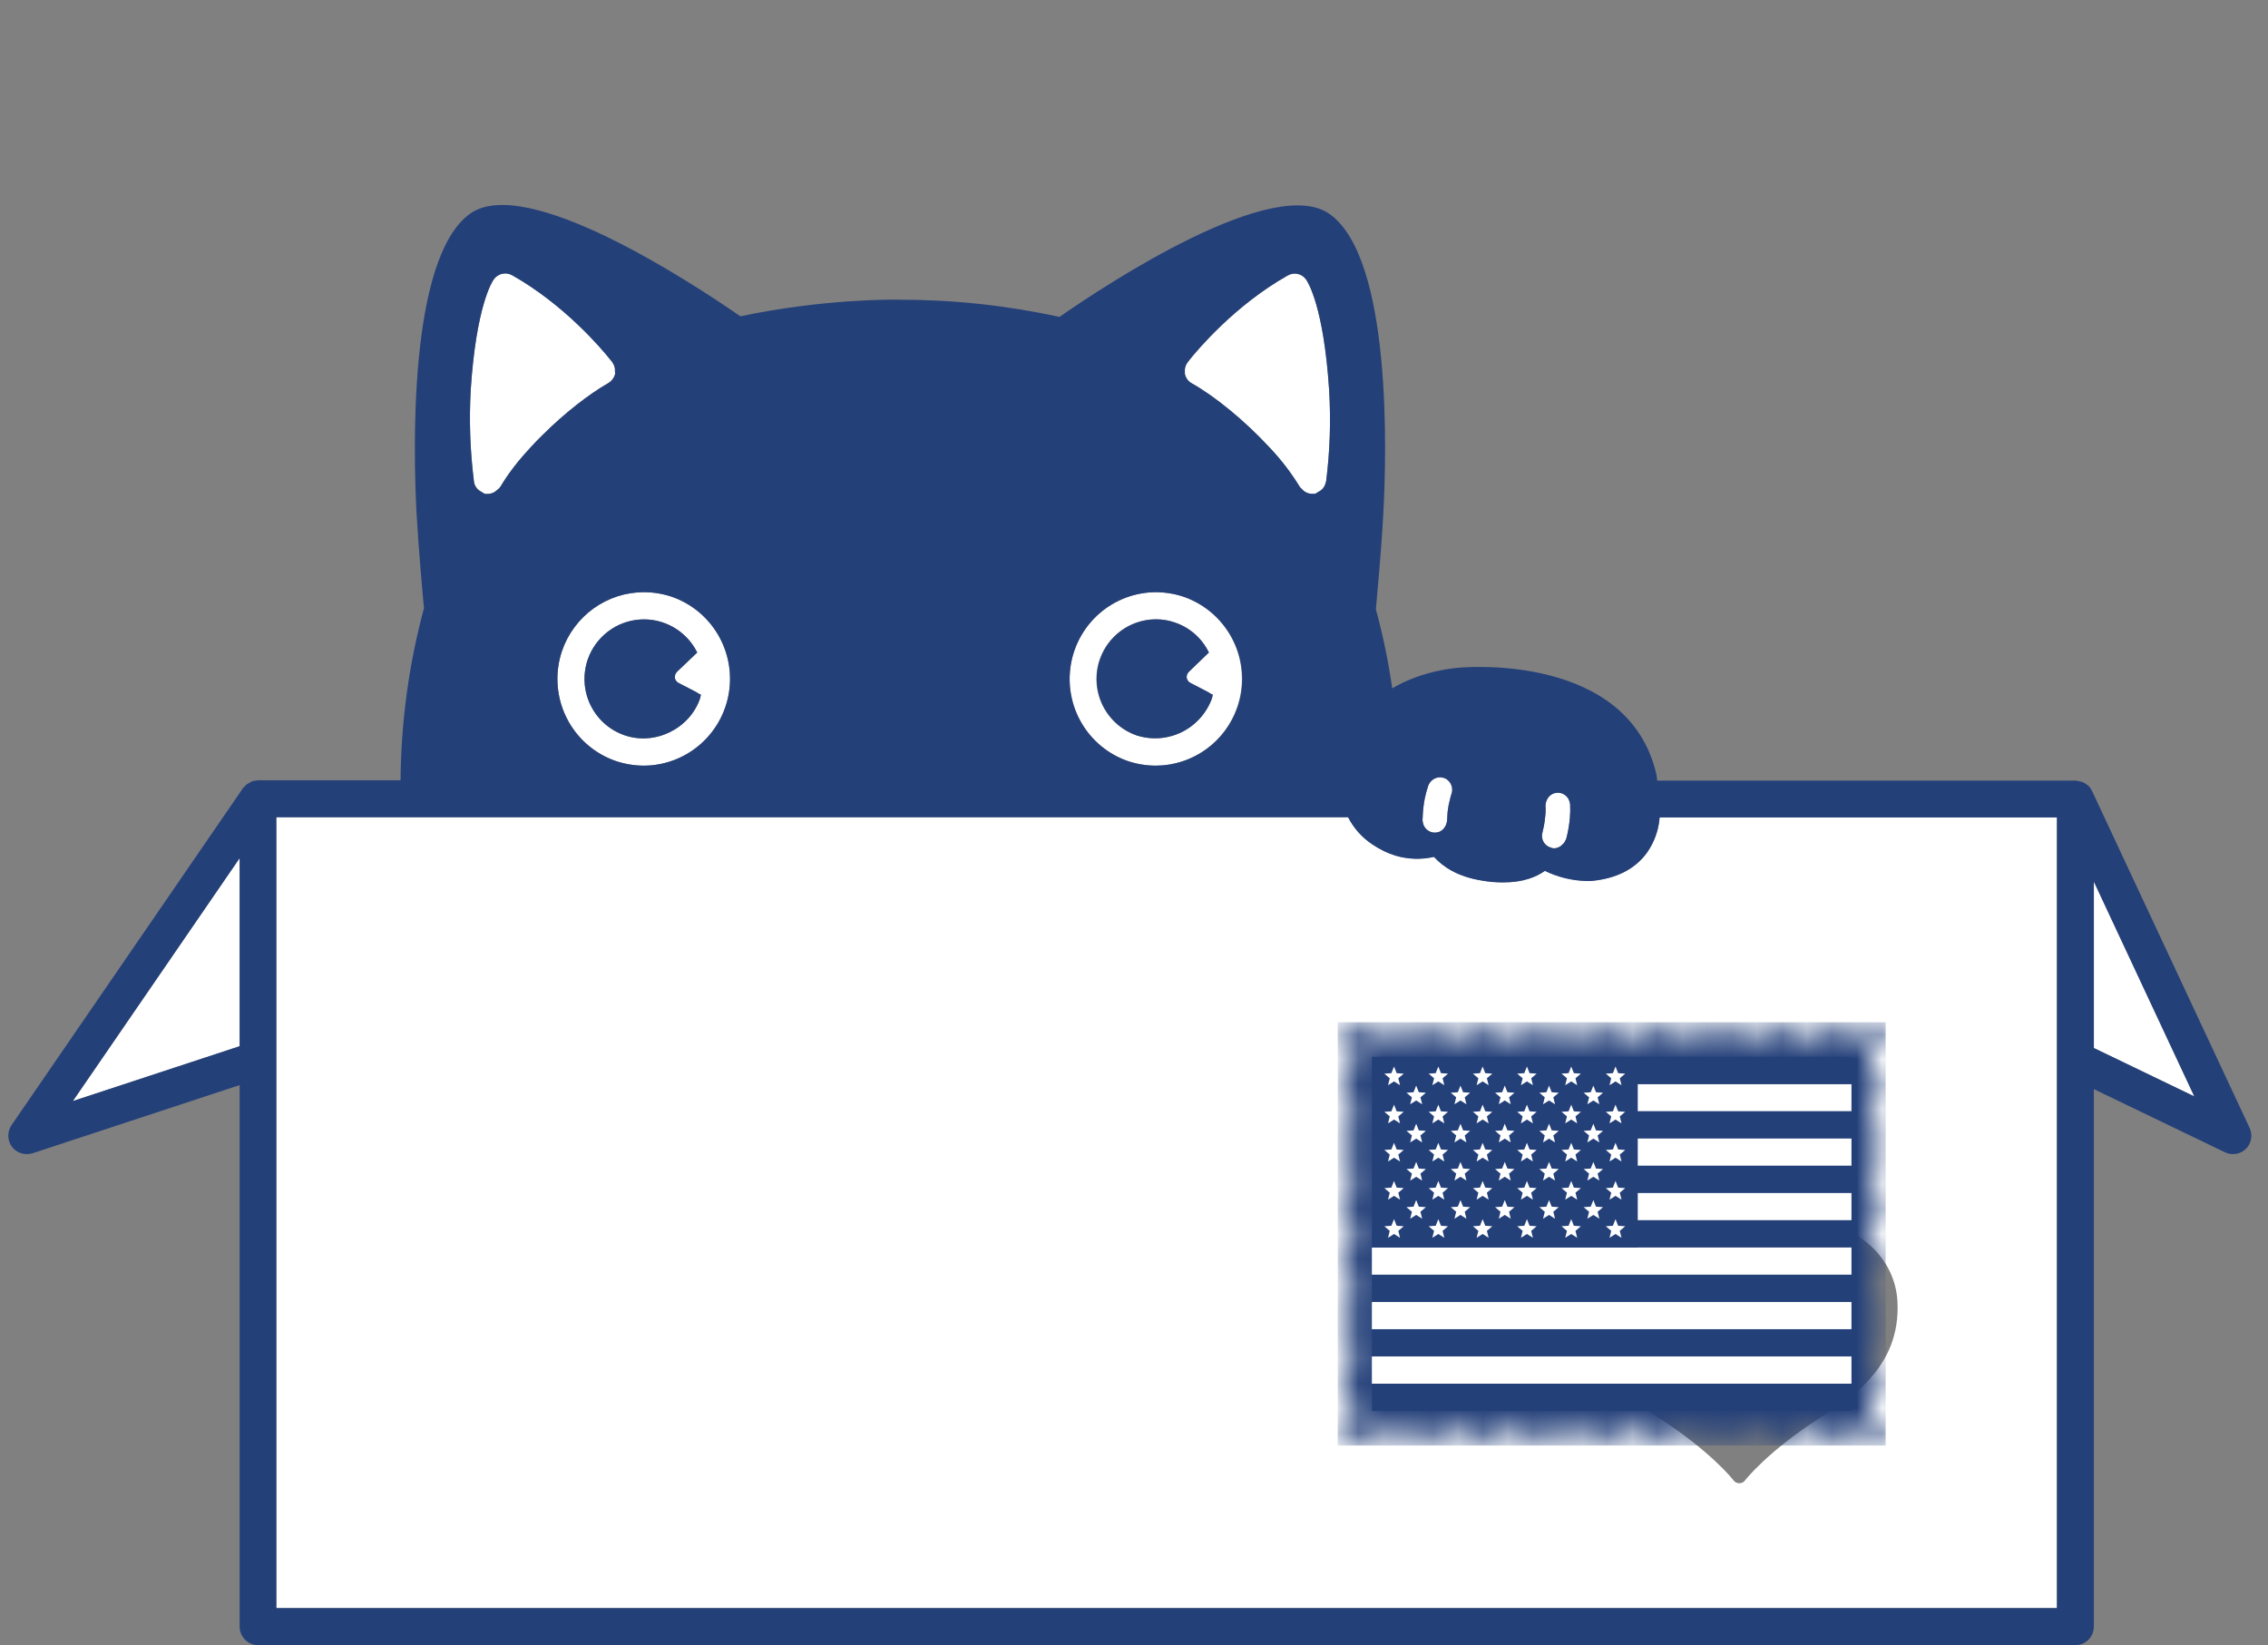 <svg xmlns="http://www.w3.org/2000/svg" fill="none" viewBox="0 0 91 66" height="66" width="91">
<rect x="0" y="0" width="91" height="66" fill="#808080" stroke="none"/>
<g clip-path="url(#clip0_14_926)">
<g clip-path="url(#clip1_14_926)">
<path fill="white" d="M9.615 41.971V34.427L2.922 44.172L9.615 41.971Z"></path>
<path fill="white" d="M19.017 19.331C19.032 19.418 19.068 19.499 19.122 19.569C19.175 19.638 19.245 19.693 19.325 19.729C19.367 19.767 19.417 19.794 19.471 19.81H19.576C19.709 19.808 19.836 19.756 19.932 19.664C19.983 19.627 20.03 19.584 20.07 19.534C20.398 18.987 20.787 18.477 21.227 18.016C21.405 17.821 21.583 17.618 21.777 17.439C22.651 16.57 23.63 15.807 24.399 15.368C24.47 15.328 24.532 15.273 24.58 15.207C24.629 15.142 24.664 15.066 24.682 14.987C24.682 14.962 24.674 14.938 24.674 14.905C24.688 14.772 24.651 14.638 24.569 14.532C24.569 14.516 24.528 14.475 24.488 14.426C24.148 13.996 22.643 12.217 20.555 11.04C20.433 10.969 20.289 10.947 20.151 10.977C20.014 11.007 19.892 11.087 19.811 11.202C19.738 11.308 19.107 12.291 18.888 15.62C18.817 16.845 18.858 18.073 19.009 19.291L19.017 19.331Z"></path>
<path fill="white" d="M47.817 15.377C48.732 15.888 49.937 16.871 50.916 17.934C51.386 18.424 51.801 18.963 52.154 19.542C52.171 19.575 52.211 19.591 52.235 19.624C52.285 19.683 52.347 19.731 52.417 19.764C52.487 19.798 52.563 19.816 52.64 19.819H52.753C52.8 19.802 52.844 19.777 52.883 19.745C52.965 19.709 53.036 19.653 53.092 19.582C53.147 19.511 53.183 19.428 53.198 19.339C53.2 19.339 53.203 19.338 53.204 19.337C53.206 19.335 53.206 19.333 53.206 19.331C53.363 18.106 53.404 16.869 53.328 15.636C53.109 12.307 52.478 11.324 52.405 11.219C52.325 11.104 52.205 11.024 52.069 10.994C51.932 10.964 51.79 10.986 51.669 11.056C49.549 12.25 48.036 14.053 47.72 14.451L47.647 14.548C47.564 14.657 47.526 14.794 47.542 14.93C47.538 14.954 47.538 14.979 47.542 15.003C47.558 15.082 47.591 15.156 47.639 15.22C47.686 15.285 47.747 15.338 47.817 15.377Z"></path>
<path fill="white" d="M22.554 26.104C22.255 26.977 22.314 27.934 22.717 28.764C23.121 29.593 23.836 30.229 24.706 30.529C25.072 30.652 25.454 30.715 25.839 30.716C26.657 30.712 27.448 30.417 28.071 29.884C28.694 29.352 29.109 28.615 29.244 27.805C29.378 26.995 29.223 26.163 28.806 25.457C28.389 24.75 27.737 24.214 26.964 23.944C26.602 23.821 26.222 23.758 25.839 23.757C25.117 23.757 24.412 23.983 23.823 24.404C23.235 24.825 22.791 25.419 22.554 26.104ZM23.581 26.461C23.735 26.015 24.017 25.624 24.391 25.338C24.765 25.052 25.215 24.883 25.684 24.852C26.154 24.822 26.622 24.932 27.029 25.167C27.437 25.403 27.766 25.754 27.976 26.177L27.158 26.956C27.13 26.988 27.108 27.026 27.094 27.066C27.081 27.106 27.075 27.149 27.077 27.192C27.084 27.235 27.101 27.276 27.126 27.311C27.151 27.346 27.184 27.375 27.223 27.395L27.943 27.768C27.997 27.81 28.057 27.843 28.121 27.866C28.114 27.918 28.104 27.97 28.089 28.02C27.676 29.23 26.284 29.92 25.062 29.498C24.766 29.397 24.493 29.238 24.258 29.03C24.023 28.822 23.831 28.57 23.694 28.288C23.556 28.006 23.476 27.699 23.456 27.386C23.437 27.072 23.48 26.758 23.581 26.461Z"></path>
<path fill="white" d="M45.244 30.529C45.607 30.652 45.986 30.715 46.369 30.716C47.188 30.713 47.98 30.42 48.604 29.888C49.228 29.356 49.645 28.62 49.781 27.809C49.916 26.999 49.762 26.166 49.345 25.459C48.928 24.751 48.275 24.215 47.502 23.944C47.137 23.82 46.754 23.758 46.369 23.757C45.55 23.762 44.76 24.056 44.137 24.589C43.514 25.121 43.099 25.858 42.965 26.668C42.83 27.478 42.985 28.309 43.402 29.016C43.819 29.723 44.471 30.259 45.244 30.529ZM44.119 26.461C44.281 25.991 44.584 25.582 44.987 25.293C45.39 25.003 45.873 24.847 46.369 24.845C46.633 24.843 46.896 24.887 47.146 24.975C47.44 25.075 47.712 25.233 47.946 25.439C48.179 25.645 48.369 25.896 48.505 26.177L47.696 26.956C47.666 26.987 47.643 27.024 47.629 27.065C47.615 27.106 47.61 27.149 47.615 27.192C47.622 27.235 47.638 27.276 47.664 27.311C47.689 27.346 47.722 27.375 47.761 27.395L48.481 27.768C48.535 27.81 48.595 27.843 48.659 27.866C48.652 27.918 48.641 27.97 48.627 28.02C48.41 28.613 47.973 29.099 47.407 29.374C46.841 29.65 46.19 29.694 45.592 29.498C44.997 29.29 44.508 28.853 44.231 28.284C43.956 27.715 43.915 27.06 44.119 26.461Z"></path>
<path fill="white" d="M66.089 34.192C65.612 34.858 64.851 35.248 63.831 35.337H63.645C63.07 35.322 62.504 35.184 61.986 34.931C61.63 35.182 61.105 35.394 60.312 35.394C60.027 35.395 59.742 35.371 59.462 35.321C58.483 35.166 57.9 34.768 57.536 34.37C57.028 34.486 56.498 34.469 55.998 34.322C55.835 34.272 55.675 34.21 55.521 34.135C55.362 34.055 55.208 33.966 55.06 33.867C54.649 33.593 54.315 33.219 54.089 32.779H11.087V64.514H82.532V32.787H66.591C66.552 33.292 66.379 33.777 66.089 34.192ZM69.585 50.547C69.659 50.662 69.726 50.781 69.787 50.904C69.849 50.781 69.916 50.662 69.99 50.547C70.276 50.094 70.672 49.722 71.14 49.464C71.608 49.205 72.134 49.069 72.668 49.069C74.513 49.069 76.034 50.449 76.132 52.203C76.277 54.891 74.198 56.125 72.943 56.929C70.928 58.237 70.038 59.357 70.03 59.374C70.004 59.414 69.967 59.447 69.925 59.47C69.883 59.492 69.835 59.504 69.787 59.504C69.739 59.504 69.692 59.492 69.65 59.47C69.607 59.447 69.571 59.414 69.544 59.374C69.536 59.357 68.646 58.237 66.631 56.929C65.377 56.125 63.297 54.891 63.443 52.203C63.54 50.449 65.061 49.069 66.906 49.069C67.441 49.069 67.966 49.205 68.434 49.464C68.902 49.722 69.298 50.094 69.585 50.547Z"></path>
<path fill="white" d="M84.013 42.044L88.043 43.985L84.013 35.369V42.044Z"></path>
<path fill="white" d="M57.568 33.404C57.629 33.402 57.689 33.391 57.746 33.371C57.831 33.336 57.904 33.277 57.957 33.201C58.007 33.131 58.04 33.05 58.054 32.965C58.054 32.941 58.062 32.933 58.062 32.909C58.062 32.884 58.062 32.86 58.07 32.787C58.078 32.714 58.078 32.641 58.086 32.543C58.105 32.376 58.138 32.21 58.183 32.048C58.197 31.979 58.216 31.911 58.24 31.845C58.273 31.75 58.276 31.647 58.25 31.55C58.224 31.453 58.17 31.366 58.094 31.301C58.051 31.259 57.998 31.228 57.941 31.211C57.86 31.183 57.774 31.176 57.69 31.192C57.606 31.207 57.528 31.245 57.463 31.301C57.395 31.357 57.342 31.429 57.309 31.512C57.25 31.687 57.201 31.866 57.164 32.048C57.12 32.284 57.093 32.523 57.083 32.762V32.787C57.078 32.827 57.075 32.868 57.075 32.909C57.075 32.925 57.083 32.933 57.083 32.949C57.093 33.072 57.148 33.187 57.238 33.271C57.328 33.355 57.446 33.402 57.568 33.404Z"></path>
<path fill="white" d="M62.229 34.005C62.271 34.021 62.315 34.029 62.359 34.029C62.423 34.026 62.487 34.011 62.545 33.983C62.603 33.955 62.656 33.916 62.699 33.867C62.753 33.818 62.794 33.757 62.82 33.688C62.828 33.68 62.836 33.68 62.836 33.672C62.914 33.382 62.965 33.086 62.99 32.787C63.005 32.611 63.008 32.435 62.998 32.259C62.99 32.185 62.968 32.114 62.933 32.048C62.888 31.967 62.82 31.9 62.739 31.856C62.657 31.811 62.565 31.791 62.472 31.796C62.392 31.803 62.314 31.829 62.246 31.873C62.178 31.917 62.123 31.977 62.084 32.048C62.039 32.13 62.014 32.222 62.011 32.316C62.022 32.473 62.017 32.631 61.995 32.787C61.985 32.904 61.968 33.021 61.946 33.136L61.889 33.388C61.87 33.451 61.863 33.517 61.87 33.583C61.876 33.648 61.896 33.712 61.928 33.77C61.959 33.827 62.003 33.878 62.054 33.918C62.106 33.959 62.166 33.988 62.229 34.005Z"></path>
<path fill="#244079" d="M25.062 29.498C26.284 29.921 27.676 29.23 28.089 28.02C28.103 27.97 28.114 27.918 28.121 27.866C28.057 27.843 27.997 27.81 27.943 27.768L27.223 27.395C27.184 27.375 27.151 27.346 27.126 27.311C27.101 27.276 27.084 27.235 27.077 27.192C27.075 27.149 27.08 27.107 27.094 27.066C27.108 27.026 27.13 26.988 27.158 26.956L27.975 26.177C27.766 25.754 27.437 25.403 27.029 25.167C26.622 24.932 26.154 24.822 25.684 24.853C25.215 24.883 24.765 25.052 24.391 25.338C24.017 25.624 23.735 26.015 23.581 26.461C23.479 26.758 23.437 27.072 23.456 27.386C23.476 27.699 23.556 28.006 23.694 28.288C23.831 28.57 24.023 28.822 24.258 29.03C24.493 29.238 24.766 29.397 25.062 29.498Z"></path>
<path fill="#244079" d="M47.761 27.395C47.722 27.375 47.689 27.346 47.664 27.311C47.638 27.275 47.622 27.235 47.615 27.192C47.61 27.149 47.615 27.105 47.629 27.065C47.643 27.024 47.666 26.987 47.696 26.956L48.505 26.177C48.369 25.896 48.179 25.645 47.946 25.439C47.712 25.232 47.44 25.075 47.146 24.975C46.896 24.887 46.633 24.843 46.369 24.845C45.808 24.85 45.267 25.053 44.84 25.419C44.413 25.784 44.129 26.289 44.036 26.844C43.943 27.4 44.048 27.97 44.333 28.455C44.617 28.94 45.063 29.31 45.592 29.498C46.19 29.694 46.841 29.65 47.407 29.374C47.973 29.098 48.41 28.613 48.627 28.02C48.641 27.969 48.652 27.918 48.659 27.866C48.595 27.843 48.535 27.81 48.481 27.768L47.761 27.395Z"></path>
<path fill="#244079" d="M83.94 31.731C83.901 31.655 83.852 31.584 83.795 31.52H83.787C83.724 31.464 83.653 31.418 83.576 31.382C83.55 31.37 83.523 31.362 83.495 31.358L83.309 31.317H66.494C66.478 31.236 66.478 31.155 66.462 31.073C65.345 26.209 58.806 26.762 58.556 26.786C58.467 26.794 57.107 26.875 55.861 27.614C55.708 26.543 55.489 25.483 55.205 24.439C55.246 23.976 55.432 22.027 55.505 20.566C55.634 18.211 55.853 10.366 53.352 8.588C51.111 6.988 44.475 11.349 42.509 12.713C40.403 12.254 38.255 12.023 36.1 12.023C35.801 12.015 33.025 11.99 29.707 12.689C27.733 11.324 21.105 6.972 18.864 8.571C16.372 10.35 16.59 18.194 16.711 20.549C16.792 21.987 16.962 23.895 17.011 24.398C16.405 26.649 16.089 28.969 16.072 31.301H10.351L10.351 31.304L10.349 31.307L10.346 31.308L10.343 31.309C10.254 31.309 10.166 31.325 10.084 31.358L10.019 31.398C9.963 31.421 9.91 31.454 9.866 31.496L9.801 31.569C9.778 31.584 9.759 31.603 9.744 31.626L0.463 45.138C0.376 45.267 0.331 45.42 0.334 45.575C0.337 45.731 0.387 45.882 0.479 46.007C0.549 46.098 0.638 46.171 0.741 46.222C0.843 46.272 0.955 46.299 1.069 46.3C1.149 46.301 1.228 46.29 1.304 46.267L9.615 43.531V65.253C9.615 65.45 9.692 65.638 9.83 65.778C9.968 65.918 10.155 65.998 10.351 66H83.269C83.466 66 83.656 65.921 83.795 65.781C83.935 65.641 84.013 65.451 84.013 65.253V43.693L89.273 46.227C89.41 46.293 89.565 46.315 89.716 46.29C89.866 46.266 90.005 46.195 90.115 46.088C90.223 45.98 90.296 45.841 90.322 45.69C90.348 45.538 90.326 45.382 90.26 45.244L83.94 31.731ZM84.013 42.044V35.369L88.043 43.985L84.013 42.044ZM9.615 34.427V41.971L2.923 44.172L9.615 34.427ZM18.888 15.628C19.107 12.299 19.738 11.316 19.811 11.211C19.892 11.095 20.014 11.015 20.152 10.985C20.289 10.955 20.433 10.978 20.555 11.048C22.643 12.226 24.148 14.004 24.488 14.434C24.528 14.483 24.569 14.524 24.569 14.54C24.651 14.646 24.688 14.78 24.674 14.914C24.674 14.946 24.682 14.97 24.682 14.995C24.664 15.075 24.629 15.15 24.58 15.215C24.532 15.281 24.47 15.336 24.399 15.377C23.63 15.815 22.651 16.578 21.777 17.447C21.089 18.121 20.474 18.852 20.07 19.542C20.03 19.592 19.984 19.636 19.932 19.672C19.836 19.764 19.709 19.817 19.576 19.818H19.471C19.417 19.803 19.367 19.775 19.325 19.737C19.245 19.701 19.176 19.646 19.122 19.577C19.068 19.507 19.032 19.426 19.018 19.339V19.307C18.863 18.087 18.82 16.856 18.888 15.628ZM22.554 26.104C22.791 25.419 23.235 24.825 23.823 24.404C24.412 23.983 25.117 23.757 25.839 23.757C26.222 23.758 26.602 23.821 26.964 23.944C27.737 24.215 28.389 24.75 28.806 25.457C29.223 26.163 29.378 26.995 29.244 27.805C29.109 28.615 28.694 29.352 28.071 29.884C27.448 30.417 26.658 30.712 25.839 30.716C25.454 30.716 25.072 30.652 24.706 30.529C23.836 30.229 23.121 29.594 22.717 28.764C22.314 27.934 22.255 26.977 22.554 26.104ZM47.817 15.377C47.746 15.337 47.685 15.283 47.637 15.217C47.59 15.151 47.557 15.075 47.542 14.995C47.538 14.971 47.538 14.946 47.542 14.922C47.527 14.786 47.564 14.649 47.647 14.54L47.72 14.443C48.036 14.045 49.549 12.242 51.669 11.048C51.79 10.978 51.932 10.956 52.069 10.986C52.205 11.016 52.325 11.096 52.406 11.211C52.478 11.316 53.11 12.299 53.328 15.628C53.404 16.861 53.363 18.098 53.207 19.323C53.207 19.325 53.206 19.327 53.204 19.329C53.203 19.33 53.201 19.331 53.199 19.331C53.184 19.42 53.147 19.503 53.092 19.574C53.037 19.645 52.965 19.701 52.883 19.737C52.845 19.769 52.801 19.794 52.754 19.81H52.64C52.563 19.808 52.487 19.79 52.417 19.756C52.347 19.723 52.286 19.675 52.236 19.615C52.211 19.583 52.171 19.567 52.155 19.534C51.802 18.955 51.386 18.415 50.917 17.926C49.938 16.871 48.732 15.888 47.817 15.377ZM62.229 34.005C62.167 33.988 62.108 33.959 62.057 33.919C62.006 33.879 61.963 33.829 61.931 33.773C61.9 33.716 61.88 33.653 61.873 33.589C61.865 33.524 61.871 33.458 61.889 33.396L61.946 33.144C61.968 33.029 61.985 32.912 61.995 32.795C62.017 32.639 62.022 32.481 62.011 32.324C62.014 32.23 62.039 32.139 62.084 32.056C62.123 31.985 62.178 31.925 62.246 31.881C62.314 31.837 62.392 31.811 62.472 31.804C62.565 31.799 62.657 31.819 62.739 31.864C62.82 31.908 62.888 31.975 62.933 32.056C62.968 32.122 62.99 32.193 62.998 32.267C63.008 32.443 63.005 32.62 62.99 32.795C62.965 33.094 62.914 33.39 62.836 33.68C62.836 33.688 62.828 33.688 62.82 33.697C62.794 33.765 62.753 33.826 62.699 33.875C62.656 33.923 62.603 33.963 62.545 33.991C62.487 34.019 62.423 34.035 62.359 34.038C62.314 34.035 62.27 34.024 62.229 34.005ZM58.24 31.845C58.216 31.911 58.197 31.979 58.183 32.048C58.138 32.21 58.105 32.376 58.086 32.543C58.078 32.641 58.07 32.722 58.07 32.787C58.07 32.852 58.062 32.909 58.062 32.909C58.062 32.909 58.054 32.941 58.054 32.966C58.04 33.051 58.007 33.131 57.957 33.201C57.904 33.277 57.831 33.336 57.746 33.372C57.689 33.391 57.629 33.402 57.568 33.404C57.446 33.403 57.328 33.355 57.238 33.271C57.148 33.187 57.093 33.072 57.083 32.949C57.083 32.933 57.075 32.925 57.075 32.909C57.075 32.868 57.078 32.827 57.083 32.787V32.763C57.093 32.523 57.12 32.284 57.164 32.048C57.201 31.866 57.249 31.687 57.309 31.512C57.342 31.43 57.395 31.357 57.463 31.301C57.528 31.245 57.606 31.208 57.69 31.192C57.774 31.176 57.86 31.183 57.941 31.212C57.998 31.228 58.051 31.259 58.094 31.301C58.17 31.367 58.224 31.454 58.25 31.551C58.276 31.648 58.273 31.75 58.24 31.845ZM49.654 28.369C49.417 29.055 48.974 29.649 48.385 30.069C47.796 30.49 47.092 30.716 46.369 30.716C45.986 30.715 45.607 30.652 45.244 30.529C44.471 30.259 43.819 29.723 43.402 29.016C42.985 28.31 42.83 27.478 42.965 26.668C43.099 25.858 43.514 25.122 44.137 24.589C44.76 24.056 45.551 23.762 46.369 23.757C46.754 23.758 47.137 23.821 47.502 23.944C48.371 24.248 49.087 24.884 49.492 25.714C49.692 26.124 49.809 26.57 49.837 27.026C49.865 27.481 49.803 27.938 49.654 28.369ZM16.582 32.787H54.089C54.315 33.227 54.649 33.602 55.06 33.875C55.208 33.974 55.362 34.063 55.521 34.143C55.675 34.218 55.835 34.28 55.998 34.33C56.498 34.478 57.028 34.494 57.536 34.379C57.9 34.776 58.483 35.174 59.462 35.329C59.742 35.379 60.027 35.404 60.312 35.402C61.105 35.402 61.63 35.191 61.987 34.939C62.504 35.192 63.07 35.33 63.645 35.345H63.832C64.851 35.256 65.612 34.866 66.089 34.2C66.379 33.785 66.552 33.3 66.591 32.795H82.532V64.514H11.087V32.787H16.582Z"></path>
</g>
<g clip-path="url(#clip2_14_926)">
<mask fill="white" id="path-13-inside-1_14_926">
<path d="M74.872 57.909C74.834 57.743 74.741 57.596 74.61 57.49C74.478 57.385 74.315 57.327 74.147 57.327C73.979 57.327 73.816 57.385 73.684 57.49C73.553 57.596 73.46 57.743 73.422 57.909H73.147C73.11 57.743 73.017 57.595 72.886 57.489C72.754 57.383 72.591 57.326 72.423 57.326C72.255 57.326 72.092 57.383 71.96 57.489C71.829 57.595 71.736 57.743 71.699 57.909H71.424C71.386 57.743 71.293 57.596 71.162 57.49C71.03 57.385 70.867 57.327 70.699 57.327C70.531 57.327 70.368 57.385 70.237 57.49C70.105 57.596 70.012 57.743 69.974 57.909H69.701C69.662 57.743 69.57 57.596 69.438 57.49C69.306 57.385 69.144 57.327 68.976 57.327C68.808 57.327 68.645 57.385 68.513 57.49C68.381 57.596 68.289 57.743 68.251 57.909H67.977C67.939 57.743 67.846 57.596 67.715 57.49C67.583 57.385 67.42 57.327 67.252 57.327C67.084 57.327 66.921 57.385 66.79 57.49C66.658 57.596 66.565 57.743 66.527 57.909H66.254C66.215 57.743 66.123 57.596 65.991 57.49C65.86 57.385 65.697 57.327 65.529 57.327C65.361 57.327 65.198 57.385 65.066 57.49C64.934 57.596 64.842 57.743 64.804 57.909H64.529C64.491 57.743 64.398 57.596 64.267 57.49C64.135 57.385 63.972 57.327 63.804 57.327C63.636 57.327 63.473 57.385 63.342 57.49C63.21 57.596 63.117 57.743 63.079 57.909H62.806C62.767 57.743 62.675 57.596 62.543 57.49C62.411 57.385 62.248 57.327 62.081 57.327C61.913 57.327 61.75 57.385 61.618 57.49C61.486 57.596 61.394 57.743 61.355 57.909H61.082C61.044 57.743 60.951 57.596 60.82 57.49C60.688 57.385 60.525 57.327 60.357 57.327C60.189 57.327 60.026 57.385 59.895 57.49C59.763 57.596 59.67 57.743 59.632 57.909H59.359C59.32 57.743 59.228 57.596 59.096 57.49C58.965 57.385 58.802 57.327 58.634 57.327C58.466 57.327 58.303 57.385 58.171 57.49C58.039 57.596 57.947 57.743 57.909 57.909H57.634C57.596 57.743 57.503 57.596 57.372 57.49C57.24 57.385 57.077 57.327 56.909 57.327C56.741 57.327 56.578 57.385 56.447 57.49C56.315 57.596 56.222 57.743 56.184 57.909H55.911C55.872 57.743 55.78 57.596 55.648 57.49C55.517 57.385 55.354 57.327 55.186 57.327C55.018 57.327 54.855 57.385 54.723 57.49C54.591 57.596 54.499 57.743 54.461 57.909H53.756V57.216C53.92 57.178 54.066 57.084 54.171 56.951C54.275 56.817 54.332 56.652 54.332 56.482C54.332 56.312 54.275 56.146 54.171 56.013C54.066 55.88 53.92 55.787 53.756 55.748V55.471C53.92 55.432 54.066 55.339 54.17 55.205C54.275 55.072 54.332 54.907 54.332 54.736C54.332 54.566 54.275 54.401 54.171 54.268C54.066 54.135 53.92 54.041 53.756 54.003V53.725C53.92 53.686 54.066 53.593 54.171 53.46C54.275 53.326 54.332 53.161 54.332 52.991C54.332 52.821 54.275 52.656 54.17 52.523C54.066 52.389 53.92 52.295 53.756 52.256V51.98C53.92 51.941 54.066 51.848 54.171 51.714C54.275 51.581 54.332 51.416 54.332 51.246C54.332 51.076 54.275 50.91 54.171 50.777C54.066 50.644 53.92 50.55 53.756 50.511V50.234C53.92 50.196 54.066 50.102 54.171 49.968C54.275 49.835 54.332 49.67 54.332 49.5C54.332 49.33 54.275 49.164 54.171 49.031C54.066 48.898 53.92 48.804 53.756 48.766V48.489C53.92 48.45 54.066 48.356 54.17 48.223C54.275 48.09 54.332 47.925 54.332 47.754C54.332 47.584 54.275 47.419 54.171 47.286C54.066 47.153 53.92 47.059 53.756 47.021V46.744C53.92 46.705 54.066 46.611 54.17 46.478C54.275 46.344 54.332 46.179 54.332 46.009C54.332 45.839 54.275 45.674 54.171 45.541C54.066 45.407 53.92 45.314 53.756 45.276V44.998C53.92 44.959 54.066 44.865 54.171 44.732C54.275 44.599 54.332 44.434 54.332 44.264C54.332 44.094 54.275 43.928 54.17 43.795C54.066 43.662 53.92 43.568 53.756 43.529V43.252C53.92 43.214 54.066 43.12 54.171 42.987C54.275 42.854 54.332 42.689 54.332 42.519C54.332 42.348 54.275 42.183 54.171 42.05C54.066 41.916 53.92 41.823 53.756 41.784V41.091H54.461C54.536 41.432 54.832 41.688 55.186 41.688C55.541 41.688 55.836 41.432 55.912 41.091H56.184C56.259 41.432 56.556 41.688 56.91 41.688C57.263 41.688 57.56 41.432 57.635 41.091H57.907C57.983 41.432 58.28 41.688 58.633 41.688C58.986 41.688 59.283 41.432 59.359 41.091H59.631C59.706 41.432 60.003 41.688 60.357 41.688C60.71 41.688 61.007 41.432 61.083 41.091H61.355C61.431 41.432 61.727 41.688 62.081 41.688C62.435 41.688 62.731 41.432 62.807 41.091H63.079C63.154 41.432 63.451 41.688 63.805 41.688C64.158 41.688 64.455 41.432 64.53 41.091H64.802C64.878 41.432 65.175 41.688 65.528 41.688C65.881 41.688 66.178 41.432 66.254 41.091H66.526C66.601 41.432 66.898 41.688 67.251 41.688C67.605 41.688 67.902 41.432 67.977 41.091H68.249C68.326 41.432 68.622 41.688 68.976 41.688C69.331 41.688 69.625 41.432 69.702 41.091H69.974C70.049 41.432 70.346 41.688 70.7 41.688C71.053 41.688 71.35 41.432 71.425 41.091H71.697C71.773 41.432 72.07 41.688 72.423 41.688C72.776 41.688 73.073 41.432 73.149 41.091H73.421C73.496 41.432 73.793 41.688 74.147 41.688C74.5 41.688 74.797 41.432 74.872 41.091H75.576V41.784C75.413 41.823 75.267 41.916 75.163 42.05C75.058 42.183 75.002 42.348 75.002 42.518C75.002 42.688 75.058 42.853 75.163 42.986C75.267 43.12 75.413 43.214 75.576 43.252V43.529C75.413 43.568 75.267 43.662 75.163 43.795C75.058 43.928 75.002 44.093 75.002 44.263C75.002 44.433 75.058 44.599 75.163 44.732C75.267 44.865 75.413 44.959 75.576 44.998V45.276C75.413 45.314 75.267 45.408 75.163 45.541C75.058 45.675 75.002 45.84 75.002 46.01C75.002 46.18 75.058 46.345 75.163 46.478C75.267 46.611 75.413 46.705 75.576 46.744V47.021C75.413 47.06 75.267 47.153 75.163 47.286C75.058 47.42 75.002 47.585 75.002 47.755C75.002 47.925 75.058 48.09 75.163 48.223C75.267 48.357 75.413 48.45 75.576 48.489V48.766C75.413 48.805 75.267 48.898 75.163 49.032C75.058 49.165 75.002 49.33 75.002 49.5C75.002 49.67 75.058 49.835 75.163 49.969C75.267 50.102 75.413 50.196 75.576 50.234V50.511C75.413 50.55 75.267 50.644 75.163 50.777C75.058 50.91 75.002 51.075 75.002 51.245C75.002 51.416 75.058 51.581 75.163 51.714C75.267 51.847 75.413 51.941 75.576 51.98V52.256C75.413 52.295 75.267 52.389 75.163 52.522C75.058 52.656 75.002 52.821 75.002 52.991C75.002 53.161 75.058 53.326 75.163 53.459C75.267 53.592 75.413 53.686 75.576 53.725V54.003C75.413 54.042 75.267 54.135 75.163 54.269C75.058 54.402 75.002 54.567 75.002 54.737C75.002 54.907 75.058 55.072 75.163 55.205C75.267 55.339 75.413 55.432 75.576 55.471V55.748C75.413 55.787 75.267 55.88 75.163 56.014C75.058 56.147 75.002 56.312 75.002 56.482C75.002 56.652 75.058 56.817 75.163 56.951C75.267 57.084 75.413 57.178 75.576 57.216V57.909H74.872Z"></path>
</mask>
<path mask="url(#path-13-inside-1_14_926)" stroke-width="32" stroke="#244079" fill="white" d="M74.872 57.909C74.834 57.743 74.741 57.596 74.61 57.49C74.478 57.385 74.315 57.327 74.147 57.327C73.979 57.327 73.816 57.385 73.684 57.49C73.553 57.596 73.46 57.743 73.422 57.909H73.147C73.11 57.743 73.017 57.595 72.886 57.489C72.754 57.383 72.591 57.326 72.423 57.326C72.255 57.326 72.092 57.383 71.96 57.489C71.829 57.595 71.736 57.743 71.699 57.909H71.424C71.386 57.743 71.293 57.596 71.162 57.49C71.03 57.385 70.867 57.327 70.699 57.327C70.531 57.327 70.368 57.385 70.237 57.49C70.105 57.596 70.012 57.743 69.974 57.909H69.701C69.662 57.743 69.57 57.596 69.438 57.49C69.306 57.385 69.144 57.327 68.976 57.327C68.808 57.327 68.645 57.385 68.513 57.49C68.381 57.596 68.289 57.743 68.251 57.909H67.977C67.939 57.743 67.846 57.596 67.715 57.49C67.583 57.385 67.42 57.327 67.252 57.327C67.084 57.327 66.921 57.385 66.79 57.49C66.658 57.596 66.565 57.743 66.527 57.909H66.254C66.215 57.743 66.123 57.596 65.991 57.49C65.86 57.385 65.697 57.327 65.529 57.327C65.361 57.327 65.198 57.385 65.066 57.49C64.934 57.596 64.842 57.743 64.804 57.909H64.529C64.491 57.743 64.398 57.596 64.267 57.49C64.135 57.385 63.972 57.327 63.804 57.327C63.636 57.327 63.473 57.385 63.342 57.49C63.21 57.596 63.117 57.743 63.079 57.909H62.806C62.767 57.743 62.675 57.596 62.543 57.49C62.411 57.385 62.248 57.327 62.081 57.327C61.913 57.327 61.75 57.385 61.618 57.49C61.486 57.596 61.394 57.743 61.355 57.909H61.082C61.044 57.743 60.951 57.596 60.82 57.49C60.688 57.385 60.525 57.327 60.357 57.327C60.189 57.327 60.026 57.385 59.895 57.49C59.763 57.596 59.67 57.743 59.632 57.909H59.359C59.32 57.743 59.228 57.596 59.096 57.49C58.965 57.385 58.802 57.327 58.634 57.327C58.466 57.327 58.303 57.385 58.171 57.49C58.039 57.596 57.947 57.743 57.909 57.909H57.634C57.596 57.743 57.503 57.596 57.372 57.49C57.24 57.385 57.077 57.327 56.909 57.327C56.741 57.327 56.578 57.385 56.447 57.49C56.315 57.596 56.222 57.743 56.184 57.909H55.911C55.872 57.743 55.78 57.596 55.648 57.49C55.517 57.385 55.354 57.327 55.186 57.327C55.018 57.327 54.855 57.385 54.723 57.49C54.591 57.596 54.499 57.743 54.461 57.909H53.756V57.216C53.92 57.178 54.066 57.084 54.171 56.951C54.275 56.817 54.332 56.652 54.332 56.482C54.332 56.312 54.275 56.146 54.171 56.013C54.066 55.88 53.92 55.787 53.756 55.748V55.471C53.92 55.432 54.066 55.339 54.17 55.205C54.275 55.072 54.332 54.907 54.332 54.736C54.332 54.566 54.275 54.401 54.171 54.268C54.066 54.135 53.92 54.041 53.756 54.003V53.725C53.92 53.686 54.066 53.593 54.171 53.46C54.275 53.326 54.332 53.161 54.332 52.991C54.332 52.821 54.275 52.656 54.17 52.523C54.066 52.389 53.92 52.295 53.756 52.256V51.98C53.92 51.941 54.066 51.848 54.171 51.714C54.275 51.581 54.332 51.416 54.332 51.246C54.332 51.076 54.275 50.91 54.171 50.777C54.066 50.644 53.92 50.55 53.756 50.511V50.234C53.92 50.196 54.066 50.102 54.171 49.968C54.275 49.835 54.332 49.67 54.332 49.5C54.332 49.33 54.275 49.164 54.171 49.031C54.066 48.898 53.92 48.804 53.756 48.766V48.489C53.92 48.45 54.066 48.356 54.17 48.223C54.275 48.09 54.332 47.925 54.332 47.754C54.332 47.584 54.275 47.419 54.171 47.286C54.066 47.153 53.92 47.059 53.756 47.021V46.744C53.92 46.705 54.066 46.611 54.17 46.478C54.275 46.344 54.332 46.179 54.332 46.009C54.332 45.839 54.275 45.674 54.171 45.541C54.066 45.407 53.92 45.314 53.756 45.276V44.998C53.92 44.959 54.066 44.865 54.171 44.732C54.275 44.599 54.332 44.434 54.332 44.264C54.332 44.094 54.275 43.928 54.17 43.795C54.066 43.662 53.92 43.568 53.756 43.529V43.252C53.92 43.214 54.066 43.12 54.171 42.987C54.275 42.854 54.332 42.689 54.332 42.519C54.332 42.348 54.275 42.183 54.171 42.05C54.066 41.916 53.92 41.823 53.756 41.784V41.091H54.461C54.536 41.432 54.832 41.688 55.186 41.688C55.541 41.688 55.836 41.432 55.912 41.091H56.184C56.259 41.432 56.556 41.688 56.91 41.688C57.263 41.688 57.56 41.432 57.635 41.091H57.907C57.983 41.432 58.28 41.688 58.633 41.688C58.986 41.688 59.283 41.432 59.359 41.091H59.631C59.706 41.432 60.003 41.688 60.357 41.688C60.71 41.688 61.007 41.432 61.083 41.091H61.355C61.431 41.432 61.727 41.688 62.081 41.688C62.435 41.688 62.731 41.432 62.807 41.091H63.079C63.154 41.432 63.451 41.688 63.805 41.688C64.158 41.688 64.455 41.432 64.53 41.091H64.802C64.878 41.432 65.175 41.688 65.528 41.688C65.881 41.688 66.178 41.432 66.254 41.091H66.526C66.601 41.432 66.898 41.688 67.251 41.688C67.605 41.688 67.902 41.432 67.977 41.091H68.249C68.326 41.432 68.622 41.688 68.976 41.688C69.331 41.688 69.625 41.432 69.702 41.091H69.974C70.049 41.432 70.346 41.688 70.7 41.688C71.053 41.688 71.35 41.432 71.425 41.091H71.697C71.773 41.432 72.07 41.688 72.423 41.688C72.776 41.688 73.073 41.432 73.149 41.091H73.421C73.496 41.432 73.793 41.688 74.147 41.688C74.5 41.688 74.797 41.432 74.872 41.091H75.576V41.784C75.413 41.823 75.267 41.916 75.163 42.05C75.058 42.183 75.002 42.348 75.002 42.518C75.002 42.688 75.058 42.853 75.163 42.986C75.267 43.12 75.413 43.214 75.576 43.252V43.529C75.413 43.568 75.267 43.662 75.163 43.795C75.058 43.928 75.002 44.093 75.002 44.263C75.002 44.433 75.058 44.599 75.163 44.732C75.267 44.865 75.413 44.959 75.576 44.998V45.276C75.413 45.314 75.267 45.408 75.163 45.541C75.058 45.675 75.002 45.84 75.002 46.01C75.002 46.18 75.058 46.345 75.163 46.478C75.267 46.611 75.413 46.705 75.576 46.744V47.021C75.413 47.06 75.267 47.153 75.163 47.286C75.058 47.42 75.002 47.585 75.002 47.755C75.002 47.925 75.058 48.09 75.163 48.223C75.267 48.357 75.413 48.45 75.576 48.489V48.766C75.413 48.805 75.267 48.898 75.163 49.032C75.058 49.165 75.002 49.33 75.002 49.5C75.002 49.67 75.058 49.835 75.163 49.969C75.267 50.102 75.413 50.196 75.576 50.234V50.511C75.413 50.55 75.267 50.644 75.163 50.777C75.058 50.91 75.002 51.075 75.002 51.245C75.002 51.416 75.058 51.581 75.163 51.714C75.267 51.847 75.413 51.941 75.576 51.98V52.256C75.413 52.295 75.267 52.389 75.163 52.522C75.058 52.656 75.002 52.821 75.002 52.991C75.002 53.161 75.058 53.326 75.163 53.459C75.267 53.592 75.413 53.686 75.576 53.725V54.003C75.413 54.042 75.267 54.135 75.163 54.269C75.058 54.402 75.002 54.567 75.002 54.737C75.002 54.907 75.058 55.072 75.163 55.205C75.267 55.339 75.413 55.432 75.576 55.471V55.748C75.413 55.787 75.267 55.88 75.163 56.014C75.058 56.147 75.002 56.312 75.002 56.482C75.002 56.652 75.058 56.817 75.163 56.951C75.267 57.084 75.413 57.178 75.576 57.216V57.909H74.872Z"></path>
<path fill="white" d="M74.287 43.489H65.708V44.582H74.287V43.489Z"></path>
<path fill="#244079" d="M74.287 44.583H65.708V45.675H74.287V44.583Z"></path>
<path fill="white" d="M74.287 45.675H65.708V46.768H74.287V45.675Z"></path>
<path fill="#244079" d="M74.287 46.768H65.708V47.86H74.287V46.768Z"></path>
<path fill="white" d="M74.287 47.861H65.708V48.954H74.287V47.861Z"></path>
<path fill="#244079" d="M74.287 48.954H65.708V50.046H74.287V48.954Z"></path>
<path fill="white" d="M74.287 50.046H65.708V50.047H55.045V51.139H74.287V50.046Z"></path>
<path fill="#244079" d="M74.287 51.139H55.045V52.231H74.287V51.139Z"></path>
<path fill="white" d="M74.287 52.232H55.045V53.325H74.287V52.232Z"></path>
<path fill="#244079" d="M74.287 53.325H55.045V54.417H74.287V53.325Z"></path>
<path fill="white" d="M74.287 54.417H55.045V55.51H74.287V54.417Z"></path>
<path fill="#244079" d="M74.287 55.511H55.045V56.604H74.287V55.511Z"></path>
<path fill="#244079" d="M74.287 42.397H65.708V43.489H74.287V42.397Z"></path>
<path fill="#244079" d="M65.708 50.046V42.397H55.045V50.046H65.708ZM57.322 47.664L57.605 47.644L57.711 47.377L57.816 47.644L58.1 47.664L57.882 47.847L57.951 48.127L57.711 47.974L57.471 48.127L57.539 47.847L57.322 47.664ZM56.716 43.818L56.822 43.552L56.928 43.818L57.211 43.837L56.993 44.022L57.062 44.3L56.822 44.147L56.581 44.3L56.651 44.022L56.432 43.837L56.716 43.818ZM57.605 44.584L57.711 44.317L57.816 44.584L58.1 44.603L57.882 44.786L57.951 45.066L57.711 44.913L57.471 45.066L57.539 44.786L57.322 44.603L57.605 44.584ZM58.493 43.818L58.599 43.552L58.705 43.818L58.987 43.837L58.77 44.022L58.839 44.3L58.599 44.147L58.358 44.3L58.428 44.022L58.21 43.837L58.493 43.818ZM60.271 43.818L60.377 43.552L60.482 43.818L60.765 43.837L60.548 44.022L60.616 44.3L60.377 44.147L60.136 44.3L60.205 44.022L59.987 43.837L60.271 43.818ZM62.047 43.818L62.153 43.552L62.259 43.818L62.542 43.837L62.324 44.022L62.394 44.3L62.153 44.147L61.913 44.3L61.982 44.022L61.765 43.837L62.047 43.818ZM63.825 43.818L63.931 43.552L64.036 43.818L64.32 43.837L64.102 44.022L64.171 44.3L63.931 44.147L63.69 44.3L63.76 44.022L63.541 43.837L63.825 43.818ZM63.149 44.584L63.431 44.603L63.214 44.786L63.282 45.066L63.043 44.913L62.802 45.066L62.872 44.786L62.654 44.603L62.937 44.584L63.043 44.317L63.149 44.584ZM63.149 49.175L63.431 49.194L63.214 49.379L63.282 49.657L63.043 49.504L62.802 49.657L62.872 49.379L62.654 49.194L62.937 49.175L63.043 48.908L63.149 49.175ZM61.371 49.175L61.655 49.194L61.436 49.379L61.506 49.657L61.265 49.504L61.025 49.657L61.094 49.379L60.876 49.194L61.16 49.175L61.265 48.908L61.371 49.175ZM59.594 49.175L59.877 49.194L59.659 49.379L59.729 49.657L59.488 49.504L59.247 49.657L59.317 49.379L59.099 49.194L59.382 49.175L59.488 48.908L59.594 49.175ZM59.099 47.664L59.382 47.644L59.488 47.377L59.594 47.644L59.877 47.664L59.659 47.847L59.729 48.127L59.488 47.974L59.247 48.127L59.317 47.847L59.099 47.664ZM59.987 45.367L60.271 45.348L60.377 45.081L60.482 45.348L60.765 45.367L60.548 45.552L60.616 45.831L60.377 45.678L60.136 45.831L60.205 45.552L59.987 45.367ZM62.394 48.892L62.153 48.738L61.913 48.892L61.982 48.613L61.765 48.428L62.047 48.409L62.153 48.142L62.259 48.409L62.542 48.428L62.324 48.613L62.394 48.892ZM61.506 48.127L61.265 47.974L61.025 48.127L61.094 47.847L60.876 47.664L61.16 47.644L61.265 47.377L61.371 47.644L61.655 47.664L61.436 47.847L61.506 48.127ZM60.616 48.892L60.377 48.738L60.136 48.892L60.205 48.613L59.987 48.428L60.271 48.409L60.377 48.142L60.482 48.409L60.765 48.428L60.548 48.613L60.616 48.892ZM61.506 46.596L61.265 46.443L61.025 46.596L61.094 46.318L60.876 46.133L61.16 46.114L61.265 45.847L61.371 46.114L61.655 46.133L61.436 46.318L61.506 46.596ZM59.382 46.114L59.488 45.847L59.594 46.114L59.877 46.133L59.659 46.318L59.729 46.596L59.488 46.443L59.247 46.596L59.317 46.318L59.099 46.133L59.382 46.114ZM60.377 46.613L60.482 46.879L60.765 46.898L60.548 47.083L60.616 47.361L60.377 47.208L60.136 47.361L60.205 47.083L59.987 46.898L60.271 46.879L60.377 46.613ZM58.493 48.409L58.599 48.142L58.705 48.409L58.987 48.428L58.77 48.613L58.839 48.892L58.599 48.738L58.358 48.892L58.428 48.613L58.21 48.428L58.493 48.409ZM64.171 48.892L63.931 48.738L63.69 48.892L63.76 48.613L63.541 48.428L63.825 48.409L63.931 48.142L64.036 48.409L64.32 48.428L64.102 48.613L64.171 48.892ZM63.282 48.127L63.043 47.974L62.802 48.127L62.872 47.847L62.654 47.664L62.937 47.644L63.043 47.377L63.149 47.644L63.431 47.664L63.214 47.847L63.282 48.127ZM62.259 46.879L62.542 46.898L62.324 47.083L62.394 47.361L62.153 47.208L61.913 47.361L61.982 47.083L61.765 46.898L62.047 46.879L62.153 46.613L62.259 46.879ZM63.282 46.596L63.043 46.443L62.802 46.596L62.872 46.318L62.654 46.133L62.937 46.114L63.043 45.847L63.149 46.114L63.431 46.133L63.214 46.318L63.282 46.596ZM62.394 45.831L62.153 45.678L61.913 45.831L61.982 45.552L61.765 45.367L62.047 45.348L62.153 45.081L62.259 45.348L62.542 45.367L62.324 45.552L62.394 45.831ZM61.371 44.584L61.655 44.603L61.436 44.786L61.506 45.066L61.265 44.913L61.025 45.066L61.094 44.786L60.876 44.603L61.16 44.584L61.265 44.317L61.371 44.584ZM59.594 44.584L59.877 44.603L59.659 44.786L59.729 45.066L59.488 44.913L59.247 45.066L59.317 44.786L59.099 44.603L59.382 44.584L59.488 44.317L59.594 44.584ZM58.21 45.367L58.493 45.348L58.599 45.081L58.705 45.348L58.987 45.367L58.77 45.552L58.839 45.831L58.599 45.678L58.358 45.831L58.428 45.552L58.21 45.367ZM57.605 46.114L57.711 45.847L57.816 46.114L58.1 46.133L57.882 46.318L57.951 46.596L57.711 46.443L57.471 46.596L57.539 46.318L57.322 46.133L57.605 46.114ZM58.599 46.613L58.705 46.879L58.987 46.898L58.77 47.083L58.839 47.361L58.599 47.208L58.358 47.361L58.428 47.083L58.21 46.898L58.493 46.879L58.599 46.613ZM56.716 48.409L56.822 48.142L56.928 48.409L57.211 48.428L56.993 48.613L57.062 48.892L56.822 48.738L56.581 48.892L56.651 48.613L56.432 48.428L56.716 48.409ZM57.605 49.175L57.711 48.908L57.816 49.175L58.1 49.194L57.882 49.379L57.951 49.657L57.711 49.504L57.471 49.657L57.539 49.379L57.322 49.194L57.605 49.175ZM64.926 49.175L65.208 49.194L64.991 49.379L65.06 49.657L64.82 49.504L64.58 49.657L64.648 49.379L64.431 49.194L64.715 49.175L64.82 48.908L64.926 49.175ZM65.06 48.127L64.82 47.974L64.58 48.127L64.648 47.847L64.431 47.664L64.715 47.644L64.82 47.377L64.926 47.644L65.208 47.664L64.991 47.847L65.06 48.127ZM64.036 46.879L64.32 46.898L64.102 47.083L64.171 47.361L63.931 47.208L63.69 47.361L63.76 47.083L63.541 46.898L63.825 46.879L63.931 46.613L64.036 46.879ZM65.06 46.596L64.82 46.443L64.58 46.596L64.648 46.318L64.431 46.133L64.715 46.114L64.82 45.847L64.926 46.114L65.208 46.133L64.991 46.318L65.06 46.596ZM64.171 45.831L63.931 45.678L63.69 45.831L63.76 45.552L63.541 45.367L63.825 45.348L63.931 45.081L64.036 45.348L64.32 45.367L64.102 45.552L64.171 45.831ZM64.926 44.584L65.208 44.603L64.991 44.786L65.06 45.066L64.82 44.913L64.58 45.066L64.648 44.786L64.431 44.603L64.715 44.584L64.82 44.317L64.926 44.584ZM64.715 43.053L64.82 42.786L64.926 43.053L65.208 43.072L64.991 43.257L65.06 43.536L64.82 43.383L64.58 43.536L64.648 43.257L64.431 43.072L64.715 43.053ZM62.937 43.053L63.043 42.786L63.149 43.053L63.431 43.072L63.214 43.257L63.282 43.536L63.043 43.383L62.802 43.536L62.872 43.257L62.654 43.072L62.937 43.053ZM61.16 43.053L61.265 42.786L61.371 43.053L61.655 43.072L61.436 43.257L61.506 43.536L61.265 43.383L61.025 43.536L61.094 43.257L60.876 43.072L61.16 43.053ZM59.382 43.053L59.488 42.786L59.594 43.053L59.877 43.072L59.659 43.257L59.729 43.536L59.488 43.383L59.247 43.536L59.317 43.257L59.099 43.072L59.382 43.053ZM57.605 43.053L57.711 42.786L57.816 43.053L58.1 43.072L57.882 43.257L57.951 43.536L57.711 43.383L57.471 43.536L57.539 43.257L57.322 43.072L57.605 43.053ZM55.545 43.072L55.827 43.053L55.933 42.786L56.039 43.053L56.322 43.072L56.105 43.257L56.174 43.536L55.933 43.383L55.693 43.536L55.762 43.257L55.545 43.072ZM55.933 44.317L56.039 44.584L56.322 44.603L56.105 44.786L56.174 45.066L55.933 44.913L55.693 45.066L55.762 44.786L55.545 44.603L55.827 44.584L55.933 44.317ZM56.432 45.367L56.716 45.348L56.822 45.081L56.928 45.348L57.211 45.367L56.993 45.552L57.062 45.831L56.822 45.678L56.581 45.831L56.651 45.552L56.432 45.367ZM56.174 46.596L55.933 46.443L55.693 46.596L55.762 46.318L55.545 46.133L55.827 46.114L55.933 45.847L56.039 46.114L56.322 46.133L56.105 46.318L56.174 46.596ZM56.822 46.613L56.928 46.879L57.211 46.898L56.993 47.083L57.062 47.361L56.822 47.208L56.581 47.361L56.651 47.083L56.432 46.898L56.716 46.879L56.822 46.613ZM55.545 47.664L55.827 47.644L55.933 47.377L56.039 47.644L56.322 47.664L56.105 47.847L56.174 48.127L55.933 47.974L55.693 48.127L55.762 47.847L55.545 47.664ZM55.933 48.908L56.039 49.175L56.322 49.194L56.105 49.379L56.174 49.657L55.933 49.504L55.693 49.657L55.762 49.379L55.545 49.194L55.827 49.175L55.933 48.908Z"></path>
<path fill="white" d="M55.693 43.536L55.933 43.383L56.174 43.536L56.105 43.257L56.322 43.072L56.039 43.053L55.933 42.786L55.827 43.053L55.545 43.072L55.762 43.257L55.693 43.536Z"></path>
<path fill="white" d="M64.58 43.536L64.82 43.383L65.06 43.536L64.991 43.257L65.209 43.072L64.926 43.053L64.82 42.786L64.715 43.053L64.431 43.072L64.648 43.257L64.58 43.536Z"></path>
<path fill="white" d="M57.471 43.536L57.711 43.383L57.951 43.536L57.882 43.257L58.1 43.072L57.816 43.053L57.711 42.786L57.605 43.053L57.322 43.072L57.54 43.257L57.471 43.536Z"></path>
<path fill="white" d="M59.247 43.536L59.488 43.383L59.729 43.536L59.659 43.257L59.877 43.072L59.594 43.053L59.488 42.786L59.382 43.053L59.099 43.072L59.317 43.257L59.247 43.536Z"></path>
<path fill="white" d="M61.025 43.536L61.266 43.383L61.506 43.536L61.437 43.257L61.655 43.072L61.371 43.053L61.266 42.786L61.16 43.053L60.876 43.072L61.094 43.257L61.025 43.536Z"></path>
<path fill="white" d="M62.802 43.536L63.043 43.383L63.282 43.536L63.214 43.257L63.431 43.072L63.149 43.053L63.043 42.786L62.937 43.053L62.654 43.072L62.872 43.257L62.802 43.536Z"></path>
<path fill="white" d="M55.545 49.194L55.762 49.379L55.693 49.657L55.933 49.504L56.174 49.657L56.105 49.379L56.322 49.194L56.039 49.175L55.933 48.908L55.827 49.175L55.545 49.194Z"></path>
<path fill="white" d="M64.715 49.175L64.431 49.194L64.648 49.379L64.58 49.657L64.82 49.504L65.06 49.657L64.991 49.379L65.209 49.194L64.926 49.175L64.82 48.908L64.715 49.175Z"></path>
<path fill="white" d="M57.471 49.657L57.711 49.504L57.951 49.657L57.882 49.379L58.1 49.194L57.816 49.175L57.711 48.908L57.605 49.175L57.322 49.194L57.54 49.379L57.471 49.657Z"></path>
<path fill="white" d="M59.382 49.175L59.099 49.194L59.317 49.379L59.247 49.657L59.488 49.504L59.729 49.657L59.659 49.379L59.877 49.194L59.594 49.175L59.488 48.908L59.382 49.175Z"></path>
<path fill="white" d="M61.16 49.175L60.876 49.194L61.094 49.379L61.025 49.657L61.266 49.504L61.506 49.657L61.437 49.379L61.655 49.194L61.371 49.175L61.266 48.908L61.16 49.175Z"></path>
<path fill="white" d="M62.937 49.175L62.654 49.194L62.872 49.379L62.802 49.657L63.043 49.504L63.282 49.657L63.214 49.379L63.431 49.194L63.149 49.175L63.043 48.908L62.937 49.175Z"></path>
<path fill="white" d="M56.581 44.3L56.822 44.148L57.063 44.3L56.993 44.022L57.211 43.838L56.928 43.818L56.822 43.552L56.716 43.818L56.433 43.838L56.651 44.022L56.581 44.3Z"></path>
<path fill="white" d="M58.358 44.3L58.599 44.148L58.839 44.3L58.77 44.022L58.987 43.838L58.705 43.818L58.599 43.552L58.493 43.818L58.21 43.838L58.428 44.022L58.358 44.3Z"></path>
<path fill="white" d="M60.136 44.3L60.377 44.148L60.616 44.3L60.548 44.022L60.765 43.838L60.483 43.818L60.377 43.552L60.271 43.818L59.987 43.838L60.205 44.022L60.136 44.3Z"></path>
<path fill="white" d="M61.913 44.3L62.153 44.148L62.394 44.3L62.324 44.022L62.542 43.838L62.259 43.818L62.153 43.552L62.047 43.818L61.765 43.838L61.982 44.022L61.913 44.3Z"></path>
<path fill="white" d="M63.69 44.3L63.931 44.148L64.171 44.3L64.102 44.022L64.32 43.838L64.036 43.818L63.931 43.552L63.825 43.818L63.541 43.838L63.76 44.022L63.69 44.3Z"></path>
<path fill="white" d="M55.545 44.603L55.762 44.787L55.693 45.066L55.933 44.913L56.174 45.066L56.105 44.787L56.322 44.603L56.039 44.584L55.933 44.317L55.827 44.584L55.545 44.603Z"></path>
<path fill="white" d="M64.715 44.584L64.431 44.603L64.648 44.787L64.58 45.066L64.82 44.913L65.06 45.066L64.991 44.787L65.209 44.603L64.926 44.584L64.82 44.317L64.715 44.584Z"></path>
<path fill="white" d="M57.471 45.066L57.711 44.913L57.951 45.066L57.882 44.787L58.1 44.603L57.816 44.584L57.711 44.317L57.605 44.584L57.322 44.603L57.54 44.787L57.471 45.066Z"></path>
<path fill="white" d="M59.382 44.584L59.099 44.603L59.317 44.787L59.247 45.066L59.488 44.913L59.729 45.066L59.659 44.787L59.877 44.603L59.594 44.584L59.488 44.317L59.382 44.584Z"></path>
<path fill="white" d="M61.16 44.584L60.876 44.603L61.094 44.787L61.025 45.066L61.266 44.913L61.506 45.066L61.437 44.787L61.655 44.603L61.371 44.584L61.266 44.317L61.16 44.584Z"></path>
<path fill="white" d="M62.937 44.584L62.654 44.603L62.872 44.787L62.802 45.066L63.043 44.913L63.282 45.066L63.214 44.787L63.431 44.603L63.149 44.584L63.043 44.317L62.937 44.584Z"></path>
<path fill="white" d="M56.581 45.831L56.822 45.678L57.063 45.831L56.993 45.552L57.211 45.367L56.928 45.348L56.822 45.081L56.716 45.348L56.433 45.367L56.651 45.552L56.581 45.831Z"></path>
<path fill="white" d="M58.358 45.831L58.599 45.678L58.839 45.831L58.77 45.552L58.987 45.367L58.705 45.348L58.599 45.081L58.493 45.348L58.21 45.367L58.428 45.552L58.358 45.831Z"></path>
<path fill="white" d="M60.136 45.831L60.377 45.678L60.616 45.831L60.548 45.552L60.765 45.367L60.483 45.348L60.377 45.081L60.271 45.348L59.987 45.367L60.205 45.552L60.136 45.831Z"></path>
<path fill="white" d="M62.542 45.367L62.259 45.348L62.153 45.081L62.047 45.348L61.765 45.367L61.982 45.552L61.913 45.831L62.153 45.678L62.394 45.831L62.324 45.552L62.542 45.367Z"></path>
<path fill="white" d="M64.32 45.367L64.036 45.348L63.931 45.081L63.825 45.348L63.541 45.367L63.76 45.552L63.69 45.831L63.931 45.678L64.171 45.831L64.102 45.552L64.32 45.367Z"></path>
<path fill="white" d="M56.039 46.114L55.933 45.847L55.827 46.114L55.545 46.133L55.762 46.318L55.693 46.596L55.933 46.443L56.174 46.596L56.105 46.318L56.322 46.133L56.039 46.114Z"></path>
<path fill="white" d="M64.926 46.114L64.82 45.847L64.715 46.114L64.431 46.133L64.648 46.318L64.58 46.596L64.82 46.443L65.06 46.596L64.991 46.318L65.209 46.133L64.926 46.114Z"></path>
<path fill="white" d="M57.471 46.596L57.711 46.443L57.951 46.596L57.882 46.318L58.1 46.133L57.816 46.114L57.711 45.847L57.605 46.114L57.322 46.133L57.54 46.318L57.471 46.596Z"></path>
<path fill="white" d="M59.247 46.596L59.488 46.443L59.729 46.596L59.659 46.318L59.877 46.133L59.594 46.114L59.488 45.847L59.382 46.114L59.099 46.133L59.317 46.318L59.247 46.596Z"></path>
<path fill="white" d="M61.371 46.114L61.266 45.847L61.16 46.114L60.876 46.133L61.094 46.318L61.025 46.596L61.266 46.443L61.506 46.596L61.437 46.318L61.655 46.133L61.371 46.114Z"></path>
<path fill="white" d="M63.149 46.114L63.043 45.847L62.937 46.114L62.654 46.133L62.872 46.318L62.802 46.596L63.043 46.443L63.282 46.596L63.214 46.318L63.431 46.133L63.149 46.114Z"></path>
<path fill="white" d="M56.433 46.899L56.651 47.083L56.581 47.361L56.822 47.209L57.063 47.361L56.993 47.083L57.211 46.899L56.928 46.879L56.822 46.613L56.716 46.879L56.433 46.899Z"></path>
<path fill="white" d="M58.21 46.899L58.428 47.083L58.358 47.361L58.599 47.209L58.839 47.361L58.77 47.083L58.987 46.899L58.705 46.879L58.599 46.613L58.493 46.879L58.21 46.899Z"></path>
<path fill="white" d="M59.987 46.899L60.205 47.083L60.136 47.361L60.377 47.209L60.616 47.361L60.548 47.083L60.765 46.899L60.483 46.879L60.377 46.613L60.271 46.879L59.987 46.899Z"></path>
<path fill="white" d="M62.047 46.879L61.765 46.899L61.982 47.083L61.913 47.361L62.153 47.209L62.394 47.361L62.324 47.083L62.542 46.899L62.259 46.879L62.153 46.613L62.047 46.879Z"></path>
<path fill="white" d="M63.825 46.879L63.541 46.899L63.76 47.083L63.69 47.361L63.931 47.209L64.171 47.361L64.102 47.083L64.32 46.899L64.036 46.879L63.931 46.613L63.825 46.879Z"></path>
<path fill="white" d="M55.693 48.127L55.933 47.974L56.174 48.127L56.105 47.847L56.322 47.664L56.039 47.644L55.933 47.377L55.827 47.644L55.545 47.664L55.762 47.847L55.693 48.127Z"></path>
<path fill="white" d="M65.209 47.664L64.926 47.644L64.82 47.377L64.715 47.644L64.431 47.664L64.648 47.847L64.58 48.127L64.82 47.974L65.06 48.127L64.991 47.847L65.209 47.664Z"></path>
<path fill="white" d="M57.471 48.127L57.711 47.974L57.951 48.127L57.882 47.847L58.1 47.664L57.816 47.644L57.711 47.377L57.605 47.644L57.322 47.664L57.54 47.847L57.471 48.127Z"></path>
<path fill="white" d="M59.247 48.127L59.488 47.974L59.729 48.127L59.659 47.847L59.877 47.664L59.594 47.644L59.488 47.377L59.382 47.644L59.099 47.664L59.317 47.847L59.247 48.127Z"></path>
<path fill="white" d="M61.371 47.644L61.266 47.377L61.16 47.644L60.876 47.664L61.094 47.847L61.025 48.127L61.266 47.974L61.506 48.127L61.437 47.847L61.655 47.664L61.371 47.644Z"></path>
<path fill="white" d="M63.149 47.644L63.043 47.377L62.937 47.644L62.654 47.664L62.872 47.847L62.802 48.127L63.043 47.974L63.282 48.127L63.214 47.847L63.431 47.664L63.149 47.644Z"></path>
<path fill="white" d="M56.581 48.892L56.822 48.739L57.063 48.892L56.993 48.613L57.211 48.428L56.928 48.409L56.822 48.143L56.716 48.409L56.433 48.428L56.651 48.613L56.581 48.892Z"></path>
<path fill="white" d="M58.358 48.892L58.599 48.739L58.839 48.892L58.77 48.613L58.987 48.428L58.705 48.409L58.599 48.143L58.493 48.409L58.21 48.428L58.428 48.613L58.358 48.892Z"></path>
<path fill="white" d="M60.483 48.409L60.377 48.143L60.271 48.409L59.987 48.428L60.205 48.613L60.136 48.892L60.377 48.739L60.616 48.892L60.548 48.613L60.765 48.428L60.483 48.409Z"></path>
<path fill="white" d="M62.259 48.409L62.153 48.143L62.047 48.409L61.765 48.428L61.982 48.613L61.913 48.892L62.153 48.739L62.394 48.892L62.324 48.613L62.542 48.428L62.259 48.409Z"></path>
<path fill="white" d="M64.036 48.409L63.931 48.143L63.825 48.409L63.541 48.428L63.76 48.613L63.69 48.892L63.931 48.739L64.171 48.892L64.102 48.613L64.32 48.428L64.036 48.409Z"></path>
</g>
</g>
<defs>
<clipPath id="clip0_14_926">
<rect transform="translate(0.333)" fill="white" height="66" width="90"></rect>
</clipPath>
<clipPath id="clip1_14_926">
<rect transform="translate(0.333 8.222)" fill="white" height="57.778" width="90"></rect>
</clipPath>
<clipPath id="clip2_14_926">
<rect transform="translate(53.666 41)" fill="white" height="17" width="22"></rect>
</clipPath>
</defs>
</svg>
